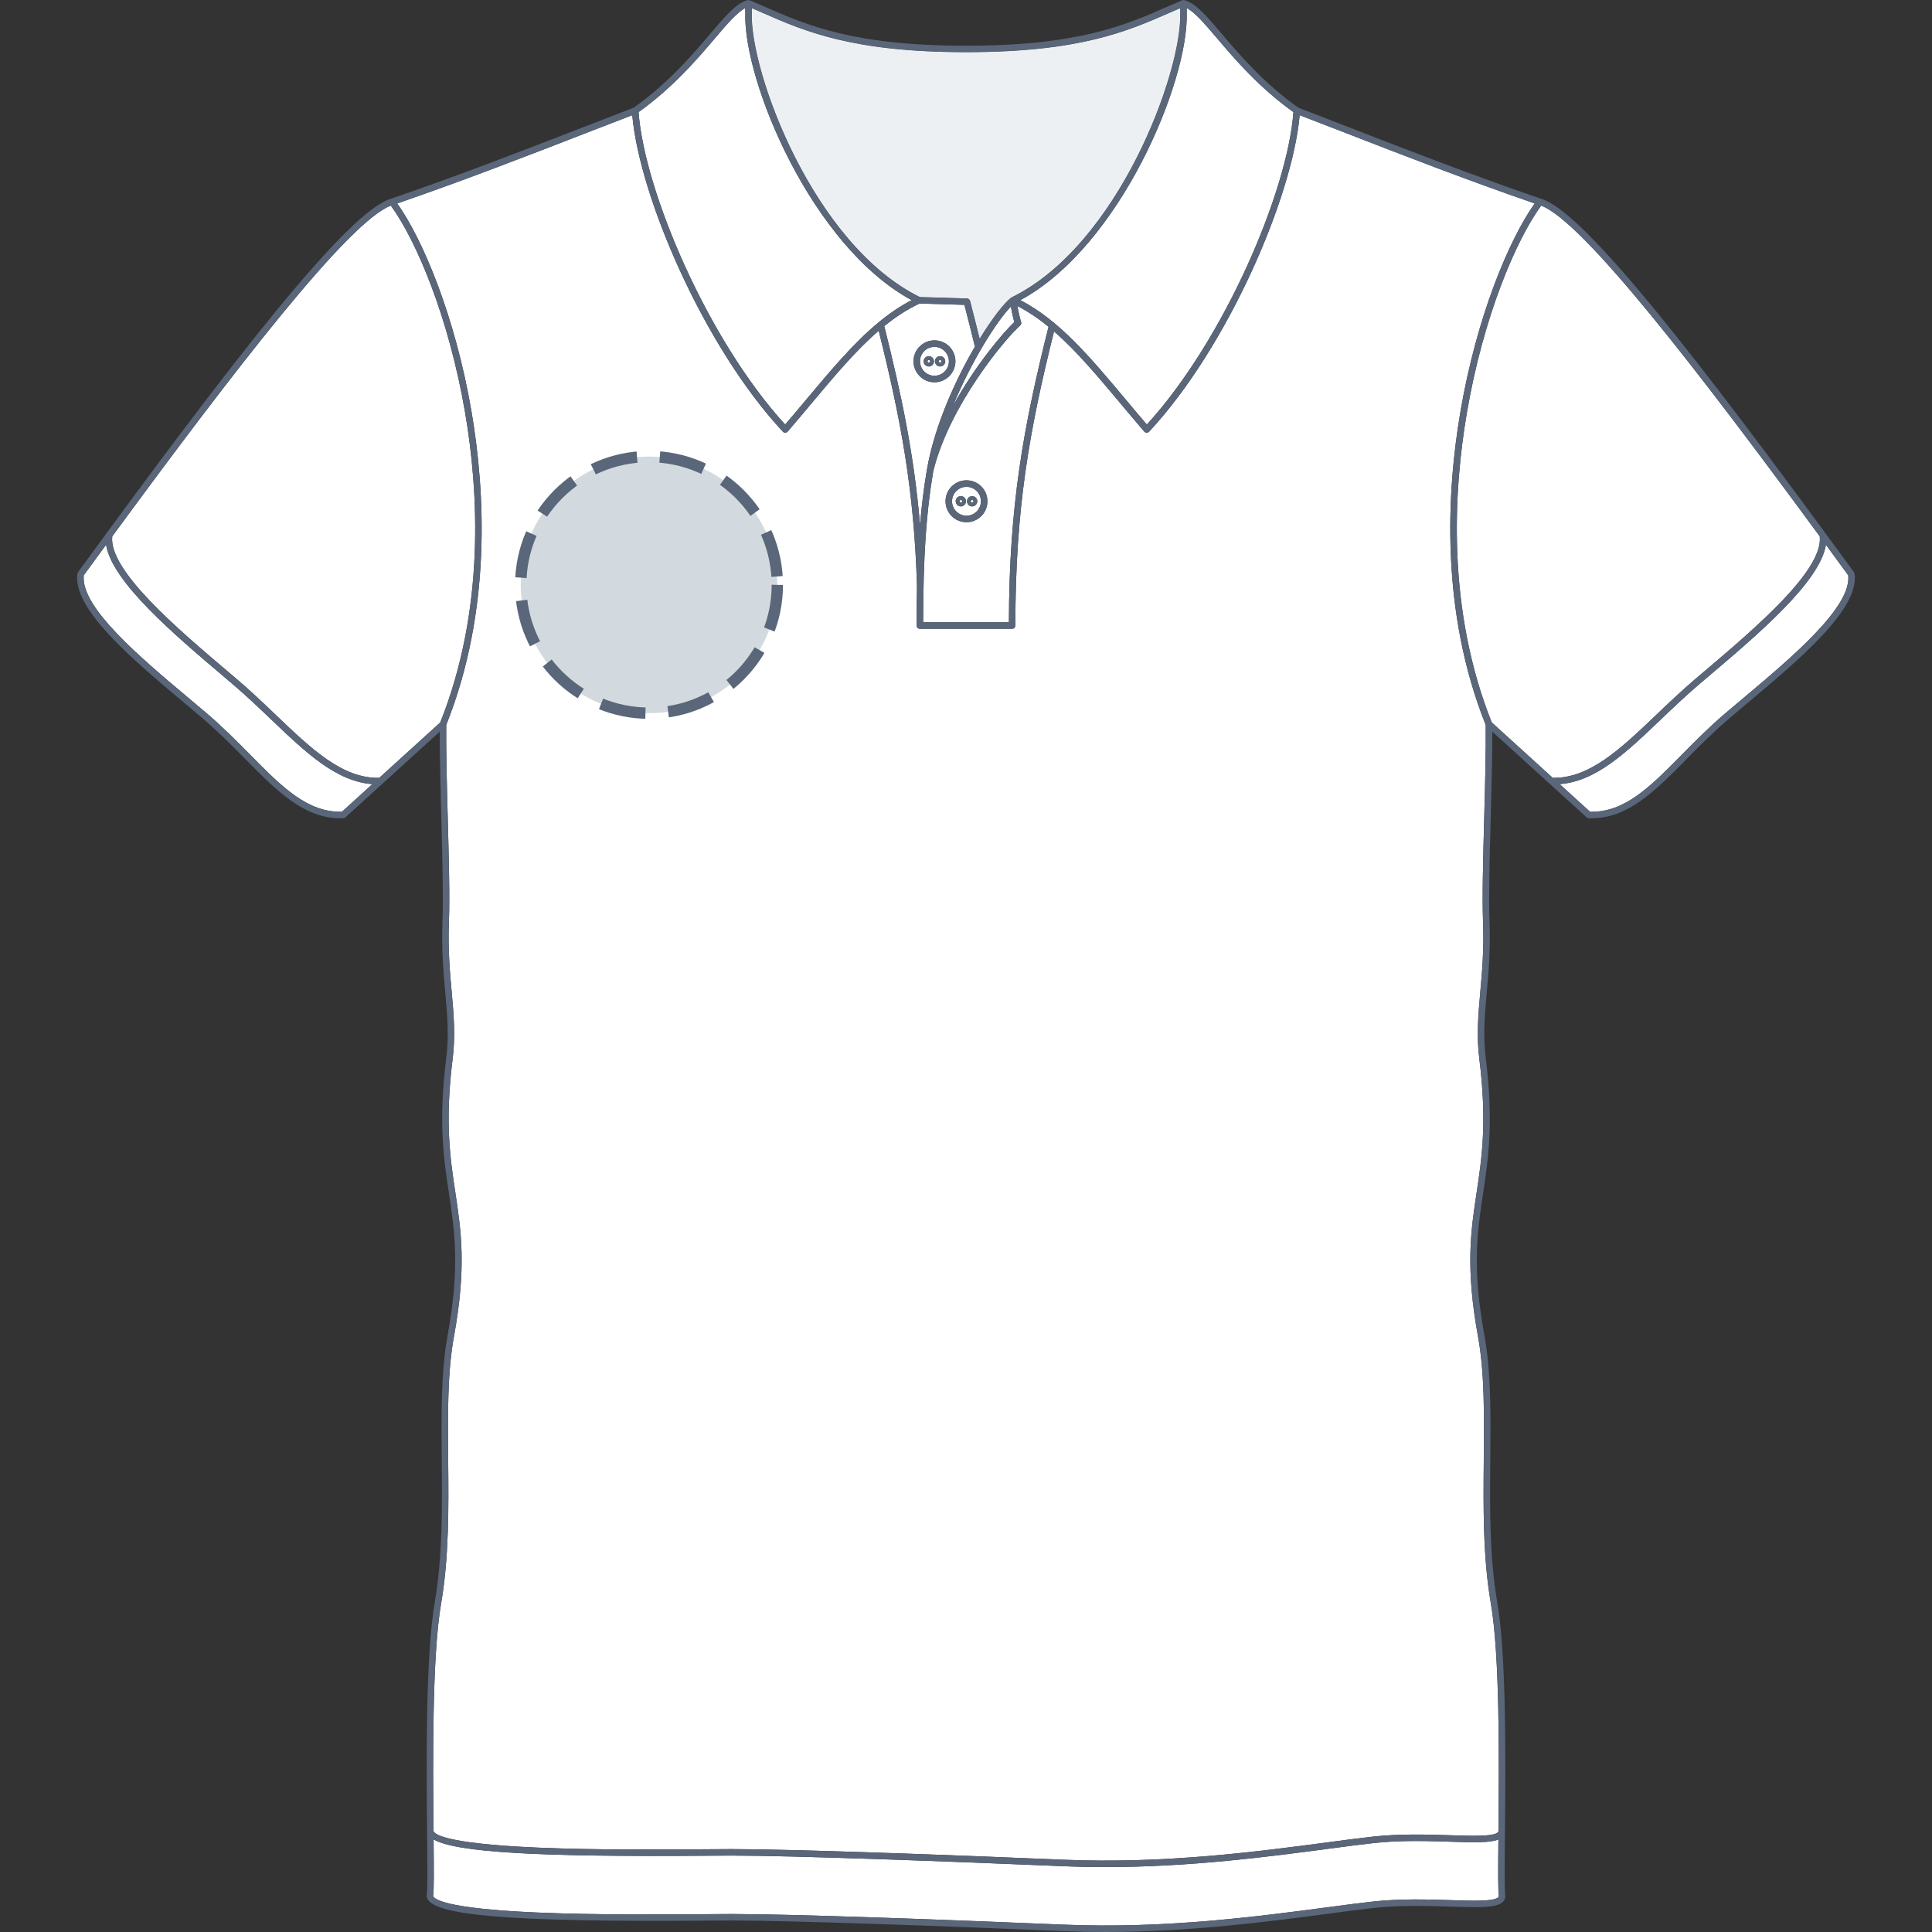 <svg xmlns="http://www.w3.org/2000/svg" xmlns:xlink="http://www.w3.org/1999/xlink" version="1.1" id="Polo_face" x="0px" y="0px" width="512px" height="512px" viewBox="0 0 512 512" enable-background="new 0 0 512 512" xml:space="preserve">
<rect x="0" y="0" width="512" height="512" fill="#333333" stroke="none"/>
<g>
	<g id="Background">
		<path fill="#FFFFFF" d="M268.805,85.345c-0.383-1.345-0.703-2.936-0.912-4.088c-3.745,3.831-10.489,14.472-15.373,26.351    C258.436,96.834,265.905,88.074,268.805,85.345z"></path>
		<path fill="#FFFFFF" d="M243.713,80.434c-3.308,1.546-6.397,3.576-9.374,5.988c4.688,18.678,7.922,34.384,9.479,52.674    c0.438-5.25,1.037-10.023,1.836-14.673c1.961-11.423,7.475-23.59,12.711-32.552c-0.813-3.355-1.723-6.987-2.783-11.083    L243.713,80.434z M247.642,101.302c-3.063,0-5.552-2.49-5.552-5.553c0-3.06,2.489-5.548,5.552-5.548    c3.062,0,5.55,2.488,5.55,5.548C253.192,98.812,250.703,101.302,247.642,101.302z"></path>
		<path fill="#FFFFFF" d="M247.642,91.922c-2.114,0-3.832,1.718-3.832,3.828c0,2.113,1.719,3.832,3.832,3.832    c2.111,0,3.828-1.719,3.828-3.832C251.47,93.641,249.753,91.922,247.642,91.922z M246.146,97.116    c-0.752,0-1.366-0.613-1.365-1.364c0-0.752,0.613-1.362,1.365-1.362c0.751,0,1.362,0.61,1.362,1.362    C247.508,96.503,246.897,97.116,246.146,97.116z M249.136,97.116c-0.752,0-1.365-0.613-1.365-1.364    c0-0.752,0.612-1.362,1.365-1.362s1.362,0.61,1.362,1.362C250.498,96.503,249.889,97.116,249.136,97.116z"></path>
		<circle fill="#FFFFFF" cx="249.136" cy="95.752" r="0.356"></circle>
		<circle fill="#FFFFFF" cx="254.634" cy="132.841" r="0.356"></circle>
		<path fill="#FFFFFF" d="M270.395,79.547c10.332,5.323,18.522,15.103,27.934,26.34c1.81,2.158,3.674,4.384,5.594,6.625    c20.532-22.466,37.289-61.816,38.852-82.797c-9.171-6.561-15.525-14.024-20.178-19.496c-3.235-3.806-5.882-6.917-8.111-8.099    v1.323C315.042,21.464,296.881,65.25,270.395,79.547z"></path>
		<circle fill="#FFFFFF" cx="246.146" cy="95.752" r="0.356"></circle>
		<path fill="#FFFFFF" d="M452.676,179.322l-2.14,1.813c-3.742,3.182-7.175,6.458-10.495,9.626    c-9.137,8.722-17.118,16.323-26.717,17.043l8.064,7.327c9.179,0.196,15.871-6.575,24.308-15.116    c3.586-3.632,7.295-7.388,11.649-11.087c1.493-1.269,3.043-2.569,4.618-3.893c12.837-10.775,28.78-24.167,27.837-32.58    c-1.974-2.708-3.946-5.402-5.911-8.084C482.285,154.215,465.995,168.03,452.676,179.322z"></path>
		<path fill="#FFFFFF" d="M395.325,191.451l16.164,14.685c9.705,0.171,17.915-7.602,27.364-16.621    c3.337-3.185,6.784-6.478,10.566-9.693l2.141-1.813c13.4-11.359,31.708-26.884,30.696-35.861    C449.782,97.9,419.545,58.685,408.424,54.49c-6.762,9.274-15.375,29.626-19.69,54.904    C385.156,130.337,383.404,161.555,395.325,191.451z"></path>
		<path fill="#FFFFFF" d="M257.624,132.485c-0.196,0-0.357,0.159-0.357,0.354c0,0.197,0.161,0.358,0.357,0.358    c0.193,0,0.354-0.161,0.354-0.358C257.978,132.644,257.818,132.485,257.624,132.485z"></path>
		<path fill="#FFFFFF" d="M213.67,105.887c6.606-7.889,12.611-15.049,19.177-20.462c0.005-0.005,0.011-0.01,0.017-0.015    c2.783-2.293,5.666-4.278,8.74-5.863c-26.487-14.297-44.65-58.083-44.09-76.133V2.122c-2.227,1.183-4.875,4.292-8.108,8.095    c-4.652,5.471-11.006,12.935-20.18,19.498c1.563,20.982,18.32,60.331,38.852,82.797    C209.999,110.271,211.862,108.044,213.67,105.887z"></path>
		<path fill="#FFFFFF" d="M243.747,78.714l12.528,0.374c0.382,0.012,0.709,0.275,0.808,0.645c0.95,3.671,1.786,6.973,2.538,10.036    c3.387-5.516,6.521-9.517,8.334-10.887c0.014-0.008,0.025-0.01,0.037-0.018c0.021-0.015,0.042-0.027,0.063-0.04    c0.016-0.007,0.025-0.019,0.045-0.028c28.33-13.886,45.15-59.704,44.666-75.329V2.168c-0.938,0.405-1.873,0.809-2.818,1.224    c-11.154,4.893-23.8,10.44-53.946,10.44c-30.149,0-42.793-5.548-53.95-10.441c-0.945-0.414-1.88-0.82-2.818-1.223v1.273    C198.749,19.064,215.511,64.737,243.747,78.714z"></path>
		<path fill="#FFFFFF" d="M61.465,181.134l-2.137-1.813c-13.321-11.291-29.611-25.107-31.216-34.951    c-1.965,2.682-3.935,5.378-5.91,8.084c-0.946,8.415,14.997,21.806,27.834,32.581c1.575,1.325,3.126,2.623,4.617,3.893    c4.354,3.698,8.063,7.454,11.651,11.087c8.437,8.541,15.136,15.301,24.308,15.114l8.066-7.326    c-9.599-0.719-17.58-8.319-26.719-17.043C68.642,187.592,65.21,184.316,61.465,181.134z"></path>
		<path fill="#FFFFFF" d="M123.27,109.396c-4.317-25.278-12.929-45.63-19.693-54.904c-11.12,4.194-41.358,43.409-73.833,87.659    c-1.01,8.977,17.298,24.502,30.697,35.86l2.139,1.813c3.781,3.214,7.231,6.507,10.567,9.693    c9.448,9.018,17.599,16.83,27.364,16.622l16.163-14.686C128.598,161.557,126.847,130.338,123.27,109.396z"></path>
		<path fill="#FFFFFF" d="M256.129,129.012c-2.111,0-3.832,1.717-3.832,3.826c0,2.113,1.721,3.832,3.832,3.832    c2.11,0,3.828-1.719,3.828-3.832C259.957,130.729,258.24,129.012,256.129,129.012z M254.634,134.203    c-0.754,0-1.364-0.612-1.364-1.365c0-0.751,0.61-1.36,1.364-1.36c0.751,0,1.361,0.61,1.361,1.36    C255.995,133.591,255.386,134.203,254.634,134.203z M257.624,134.203c-0.754,0-1.365-0.612-1.365-1.365    c0-0.751,0.611-1.36,1.365-1.36c0.751,0,1.361,0.61,1.361,1.36C258.986,133.591,258.375,134.203,257.624,134.203z"></path>
		<path fill="#FFFFFF" d="M384.489,503.56c5.865,0.188,11.407,0.367,12.577-0.77c0.101-0.094,0.137-0.186,0.146-0.305    c-0.232-1.523-0.195-6.914-0.123-15.002c-2.249,0.925-6.596,0.785-12.691,0.593c-5.934-0.19-13.322-0.434-20.553,0.374    c-3.38,0.376-7.281,0.892-11.799,1.492c-15.772,2.094-36.569,4.854-59.15,4.854c-3.627,0-7.301-0.072-11.01-0.229    c-30.796-1.3-72.298-2.82-87.903-2.82c-1.716,0-4.072,0.02-6.905,0.041c-44.491,0.343-66.208-0.888-72.166-4.318    c0.072,8.042,0.111,13.415-0.117,14.981c0.155,0.67,2.396,3.31,27.638,4.388c15.459,0.662,33.721,0.521,44.631,0.435    c2.838-0.021,5.201-0.04,6.919-0.04c15.634,0,57.163,1.518,87.976,2.819c26.631,1.126,51.615-2.188,69.859-4.609    c4.527-0.603,8.44-1.119,11.837-1.498C371.008,503.129,378.482,503.369,384.489,503.56z"></path>
		<path fill="#FFFFFF" d="M142.486,489.637c15.434,0.661,33.677,0.521,44.573,0.436c2.837-0.021,5.199-0.04,6.919-0.04    c15.633,0,57.163,1.518,87.976,2.819c26.631,1.123,51.615-2.188,69.859-4.61c4.527-0.603,8.44-1.12,11.837-1.498    c7.357-0.817,14.81-0.575,20.796-0.383c5.834,0.185,11.343,0.362,12.514-0.769c0.103-0.096,0.141-0.189,0.146-0.318    c0.173-18.79,0.383-46.429-2.009-60.309c-2.124-12.33-1.999-25.449-1.881-38.137c0.114-11.885,0.217-23.11-1.531-32.668    c-3.348-18.324-1.903-27.924-0.369-38.086c1.384-9.189,2.816-18.688,0.712-35.543c-0.766-6.152-0.265-11.747,0.264-17.676    c0.471-5.278,1.008-11.265,0.729-18.542c-0.253-6.581,0.021-16.696,0.307-27.404c0.234-8.751,0.478-17.797,0.402-24.782    c-12.083-30.278-10.318-61.85-6.702-83.018c4.297-25.155,12.849-45.553,19.683-55.195c-17.869-6.17-34.078-12.462-49.766-18.551    c-4.225-1.64-8.392-3.254-12.521-4.842c-1.909,21.656-19.058,61.515-39.902,83.871c-0.164,0.173-0.394,0.272-0.631,0.272    c-0.006,0-0.011,0-0.017,0c-0.244-0.005-0.478-0.113-0.636-0.298c-2.151-2.498-4.227-4.979-6.235-7.376    c-6.113-7.301-11.708-13.973-17.674-19.16c-6.648,26.631-10.249,47.184-10.249,77.942c0,0.474-0.384,0.859-0.858,0.859H243.77    c-0.474,0-0.859-0.384-0.859-0.859c0-3.692,0.035-7.116,0.104-10.345c0-0.003,0-0.004,0-0.006    c-0.741-25.486-4.283-44.303-10.147-67.769c-6.047,5.21-11.698,11.951-17.885,19.336c-2.007,2.398-4.085,4.878-6.235,7.377    c-0.16,0.185-0.392,0.293-0.636,0.298c-0.006,0-0.012,0-0.017,0c-0.238,0-0.467-0.097-0.63-0.272    c-20.843-22.356-37.993-62.215-39.902-83.871c-4.13,1.588-8.295,3.202-12.52,4.842c-15.687,6.089-31.896,12.381-49.768,18.552    c6.836,9.639,15.387,30.039,19.684,55.194c3.616,21.168,5.382,52.741-6.703,83.018c-0.067,6.986,0.177,16.033,0.41,24.783    c0.287,10.708,0.559,20.822,0.308,27.404c-0.279,7.277,0.256,13.264,0.729,18.542c0.531,5.929,1.031,11.526,0.263,17.676    c-2.103,16.854-0.671,26.354,0.714,35.543c1.531,10.162,2.979,19.762-0.372,38.086c-1.748,9.558-1.643,20.783-1.531,32.668    c0.119,12.689,0.243,25.807-1.88,38.137c-2.385,13.862-2.182,41.446-2.01,60.234C114.943,485.771,116.589,488.53,142.486,489.637z    "></path>
		<path fill="#FFFFFF" d="M277.875,86.598c-2.644-2.16-5.372-4.017-8.263-5.507c0.233,1.257,0.589,2.98,0.994,4.267    c0.101,0.327,0,0.682-0.258,0.908c-3.625,3.145-18.597,20.775-23.013,38.541c0,0.005-0.002,0.008-0.005,0.012    c-1.881,11.001-2.667,22.676-2.691,40.092h22.733C267.439,134.139,271.125,113.51,277.875,86.598z M256.129,138.392    c-3.063,0-5.552-2.491-5.552-5.554c0-3.059,2.488-5.548,5.552-5.548c3.059,0,5.551,2.489,5.552,5.548    C261.681,135.901,259.191,138.392,256.129,138.392z"></path>
	</g>
	<path id="Shape" opacity="0.75" fill="#E6EAED" enable-background="new    " d="M243.747,78.714l12.528,0.374   c0.382,0.012,0.709,0.275,0.808,0.645c0.95,3.671,1.786,6.973,2.538,10.036c3.387-5.516,6.521-9.517,8.334-10.887   c0.014-0.008,0.025-0.01,0.037-0.018c0.021-0.015,0.042-0.027,0.063-0.04c0.016-0.007,0.025-0.019,0.045-0.028   c28.33-13.886,45.15-59.704,44.666-75.329V2.168c-0.938,0.405-1.873,0.809-2.818,1.224c-11.154,4.893-23.8,10.44-53.946,10.44   c-30.149,0-42.793-5.548-53.95-10.441c-0.945-0.414-1.88-0.82-2.818-1.223v1.273C198.749,19.064,215.511,64.737,243.747,78.714z"></path>
	<g id="Outline">
		<path fill="#5A6679" d="M491.484,152.019c0-0.015-0.011-0.023-0.013-0.036c-0.01-0.053-0.033-0.103-0.058-0.153    c-0.021-0.057-0.04-0.114-0.072-0.164c-0.009-0.01-0.009-0.021-0.017-0.03c-41.635-57.071-71.682-95.744-82.979-98.979    c-18.267-6.277-34.792-12.692-50.775-18.896c-4.554-1.768-9.04-3.51-13.482-5.216c-9.172-6.492-15.532-13.974-20.183-19.438    c-4.122-4.849-7.102-8.352-10.076-9.079c-0.181-0.044-0.366-0.028-0.536,0.043c-1.349,0.567-2.684,1.154-4.036,1.748    C298.256,6.645,285.787,12.116,256,12.116c-29.788,0-42.257-5.471-53.258-10.298c-1.354-0.594-2.688-1.18-4.035-1.747    c-0.17-0.071-0.356-0.087-0.538-0.043c-2.978,0.729-5.954,4.229-10.074,9.077c-4.648,5.468-11.012,12.947-20.183,19.44    c-4.445,1.706-8.934,3.448-13.484,5.216c-15.986,6.204-32.517,12.62-50.781,18.897C92.342,55.904,62.3,94.573,20.671,151.635    c-0.008,0.012-0.009,0.023-0.018,0.035c-0.029,0.045-0.046,0.098-0.066,0.147c-0.022,0.056-0.049,0.107-0.061,0.167    c-0.002,0.012-0.011,0.021-0.012,0.034c-1.347,9.35,14.465,22.624,28.415,34.334c1.573,1.32,3.119,2.619,4.609,3.885    c4.295,3.651,7.979,7.38,11.54,10.986c8.276,8.379,15.45,15.642,25.187,15.642c0.232,0,0.47-0.003,0.706-0.012    c0.031-0.001,0.059-0.018,0.089-0.022c0.072-0.011,0.145-0.021,0.213-0.051c0.047-0.021,0.085-0.051,0.127-0.078    c0.039-0.024,0.083-0.041,0.119-0.073l25.013-22.723c-0.017,6.731,0.205,15.011,0.42,23.047    c0.285,10.679,0.556,20.768,0.307,27.292c-0.282,7.392,0.259,13.432,0.734,18.763c0.545,6.086,1.015,11.342,0.271,17.311    c-2.134,17.093-0.684,26.712,0.719,36.013c1.511,10.021,2.937,19.479-0.362,37.521c-1.778,9.723-1.671,21.024-1.56,32.993    c0.119,12.612,0.24,25.653-1.854,37.828c-2.46,14.288-2.198,42.786-2.024,61.646c0.074,8.22,0.135,14.711-0.101,15.975    c-0.007,0.036,0.004,0.07,0.001,0.107c-0.001,0.034-0.018,0.066-0.015,0.105c0.002,0.028,0.015,0.06,0.019,0.088    c0.003,0.021,0.007,0.047,0.014,0.067c0.761,4.959,21.607,6.733,73.978,6.329c2.833-0.021,5.19-0.038,6.905-0.038    c15.605,0,57.107,1.519,87.903,2.818c3.708,0.155,7.383,0.229,11.01,0.229c22.581,0,43.378-2.761,59.15-4.854    c4.517-0.601,8.419-1.116,11.799-1.492c7.229-0.806,14.64-0.564,20.59-0.375c7.306,0.233,12.136,0.392,13.832-1.252    c0.439-0.43,0.671-0.975,0.671-1.58c0-0.033-0.014-0.063-0.019-0.098c-0.004-0.021,0.005-0.039,0.002-0.062    c-0.235-1.264-0.178-7.755-0.103-15.977c0.005-0.334,0.007-0.68,0.011-1.021c0-0.017,0.005-0.032,0.005-0.051    c0-0.007-0.005-0.017-0.005-0.021c0.174-18.853,0.377-46.536-2.034-60.554c-2.097-12.174-1.976-25.215-1.854-37.827    c0.109-11.969,0.219-23.271-1.562-32.994c-3.3-18.039-1.873-27.501-0.363-37.52c1.403-9.301,2.854-18.92,0.721-36.012    c-0.746-5.97-0.272-11.227,0.271-17.312c0.479-5.332,1.02-11.373,0.732-18.763c-0.25-6.524,0.021-16.612,0.308-27.292    c0.217-8.037,0.438-16.315,0.422-23.047l25.014,22.722c0.032,0.032,0.075,0.046,0.116,0.072c0.041,0.028,0.08,0.059,0.128,0.08    c0.066,0.028,0.139,0.04,0.21,0.05c0.031,0.005,0.062,0.021,0.092,0.022c0.237,0.008,0.473,0.012,0.708,0.012    c9.732,0,16.907-7.264,25.186-15.642c3.563-3.606,7.243-7.334,11.542-10.986c1.489-1.266,3.035-2.564,4.608-3.885    C477.02,174.642,492.829,161.368,491.484,152.019z M482.257,142.148c1.012,8.977-17.296,24.502-30.696,35.861l-2.141,1.813    c-3.782,3.215-7.229,6.508-10.566,9.693c-9.449,9.019-17.659,16.792-27.364,16.621l-16.164-14.685    c-11.922-29.896-10.17-61.114-6.592-82.057c4.315-25.278,12.929-45.63,19.69-54.904C419.545,58.685,449.782,97.9,482.257,142.148z     M322.596,10.219c4.652,5.472,11.007,12.935,20.178,19.496c-1.563,20.981-18.319,60.331-38.852,82.797    c-1.92-2.241-3.784-4.467-5.594-6.625c-9.411-11.237-17.602-21.017-27.934-26.34c26.486-14.297,44.647-58.083,44.09-76.104V2.12    C316.714,3.302,319.361,6.413,322.596,10.219z M243.713,80.434l11.868,0.354c1.061,4.096,1.97,7.728,2.783,11.083    c-5.236,8.962-10.75,21.129-12.711,32.552c-0.799,4.65-1.398,9.423-1.836,14.673c-1.557-18.29-4.791-33.996-9.479-52.674    C237.316,84.01,240.406,81.98,243.713,80.434z M267.893,81.257c0.209,1.152,0.529,2.743,0.912,4.088    c-2.9,2.729-10.369,11.489-16.285,22.263C257.404,95.729,264.148,85.088,267.893,81.257z M247.331,124.819    c0.003-0.004,0.005-0.007,0.005-0.012c4.416-17.766,19.388-35.396,23.013-38.541c0.258-0.226,0.358-0.581,0.258-0.908    c-0.405-1.287-0.761-3.01-0.994-4.267c2.891,1.49,5.619,3.347,8.263,5.507c-6.75,26.912-10.437,47.541-10.502,78.313H244.64    C244.664,147.495,245.45,135.82,247.331,124.819z M256.001,13.832c30.146,0,42.792-5.547,53.946-10.44    c0.945-0.415,1.88-0.819,2.818-1.224v1.299C313.25,19.092,296.43,64.91,268.1,78.796c-0.02,0.009-0.029,0.021-0.045,0.028    c-0.021,0.013-0.041,0.025-0.063,0.04c-0.012,0.008-0.023,0.01-0.037,0.018c-1.813,1.37-4.947,5.371-8.334,10.887    c-0.752-3.063-1.588-6.365-2.538-10.036c-0.099-0.37-0.426-0.633-0.808-0.645l-12.528-0.374    c-28.236-13.977-44.998-59.65-44.515-75.273V2.168c0.938,0.403,1.873,0.809,2.818,1.223    C213.208,8.284,225.852,13.832,256.001,13.832z M189.406,10.217c3.233-3.803,5.882-6.912,8.108-8.095v1.292    c-0.561,18.05,17.603,61.836,44.09,76.133c-3.074,1.585-5.957,3.57-8.74,5.863c-0.006,0.005-0.012,0.01-0.017,0.015    c-6.565,5.413-12.57,12.573-19.177,20.462c-1.809,2.157-3.671,4.384-5.593,6.625c-20.531-22.466-37.288-61.815-38.852-82.797    C178.4,23.152,184.753,15.688,189.406,10.217z M103.576,54.492c6.765,9.274,15.376,29.626,19.693,54.904    c3.577,20.942,5.328,52.161-6.596,82.057l-16.163,14.686c-9.766,0.208-17.916-7.604-27.364-16.622    c-3.336-3.186-6.786-6.479-10.567-9.693l-2.139-1.813c-13.399-11.358-31.707-26.883-30.697-35.86    C62.218,97.901,92.456,58.686,103.576,54.492z M66.305,200.015c-3.588-3.633-7.298-7.389-11.651-11.087    c-1.491-1.27-3.042-2.568-4.617-3.893c-12.837-10.775-28.78-24.166-27.834-32.581c1.976-2.706,3.945-5.402,5.91-8.084    c1.604,9.844,17.895,23.66,31.216,34.951l2.137,1.813c3.745,3.182,7.177,6.458,10.495,9.626    c9.139,8.724,17.12,16.324,26.719,17.043l-8.066,7.326C81.441,215.316,74.741,208.556,66.305,200.015z M384.489,503.56    c-6.007-0.19-13.48-0.431-20.835,0.386c-3.396,0.379-7.31,0.896-11.837,1.498c-18.244,2.421-43.229,5.735-69.859,4.609    c-30.813-1.302-72.342-2.819-87.976-2.819c-1.718,0-4.081,0.02-6.919,0.04c-10.91,0.086-29.172,0.228-44.631-0.435    c-25.242-1.078-27.482-3.718-27.638-4.388c0.229-1.566,0.189-6.939,0.117-14.981c5.958,3.431,27.675,4.661,72.166,4.318    c2.833-0.021,5.189-0.041,6.905-0.041c15.605,0,57.107,1.521,87.903,2.82c3.709,0.156,7.383,0.229,11.01,0.229    c22.581,0,43.378-2.76,59.15-4.854c4.518-0.601,8.419-1.116,11.799-1.492c7.23-0.808,14.619-0.564,20.553-0.374    c6.096,0.192,10.442,0.332,12.691-0.593c-0.072,8.088-0.109,13.479,0.123,15.002c-0.01,0.119-0.046,0.211-0.146,0.305    C395.896,503.927,390.354,503.748,384.489,503.56z M393.326,216.909c-0.285,10.708-0.56,20.823-0.307,27.404    c0.279,7.278-0.258,13.264-0.729,18.542c-0.528,5.929-1.029,11.523-0.264,17.676c2.104,16.854,0.672,26.354-0.712,35.543    c-1.534,10.162-2.979,19.762,0.369,38.086c1.748,9.558,1.646,20.783,1.531,32.668c-0.118,12.688-0.243,25.807,1.881,38.137    c2.392,13.88,2.182,41.519,2.009,60.309c-0.006,0.129-0.044,0.223-0.146,0.318c-1.171,1.131-6.68,0.953-12.514,0.769    c-5.986-0.192-13.438-0.435-20.796,0.383c-3.396,0.378-7.31,0.896-11.837,1.498c-18.244,2.422-43.229,5.733-69.859,4.61    c-30.813-1.302-72.343-2.819-87.976-2.819c-1.72,0-4.082,0.019-6.919,0.04c-10.896,0.085-29.14,0.226-44.573-0.436    c-25.896-1.106-27.543-3.865-27.6-4.438c-0.172-18.788-0.375-46.372,2.01-60.234c2.123-12.33,1.999-25.447,1.88-38.137    c-0.111-11.885-0.217-23.11,1.531-32.668c3.352-18.324,1.903-27.924,0.372-38.086c-1.385-9.188-2.816-18.688-0.714-35.543    c0.769-6.149,0.269-11.747-0.263-17.676c-0.474-5.278-1.009-11.266-0.729-18.542c0.251-6.582-0.021-16.696-0.308-27.404    c-0.233-8.75-0.478-17.797-0.41-24.783c12.085-30.277,10.319-61.85,6.703-83.018c-4.297-25.155-12.848-45.555-19.684-55.194    c17.871-6.171,34.081-12.463,49.768-18.552c4.225-1.64,8.39-3.254,12.52-4.842c1.909,21.656,19.06,61.515,39.902,83.871    c0.163,0.175,0.392,0.272,0.63,0.272c0.005,0,0.011,0,0.017,0c0.244-0.005,0.476-0.113,0.636-0.298    c2.15-2.499,4.229-4.979,6.235-7.377c6.187-7.385,11.838-14.126,17.885-19.336c5.864,23.466,9.406,42.283,10.147,67.769    c0,0.002,0,0.003,0,0.006c-0.068,3.229-0.104,6.653-0.104,10.345c0,0.475,0.386,0.859,0.859,0.859h24.451    c0.475,0,0.858-0.385,0.858-0.859c0-30.758,3.601-51.311,10.249-77.942c5.966,5.187,11.561,11.859,17.674,19.16    c2.009,2.397,4.084,4.878,6.235,7.376c0.158,0.185,0.392,0.293,0.636,0.298c0.006,0,0.011,0,0.017,0    c0.237,0,0.467-0.099,0.631-0.272c20.845-22.356,37.993-62.215,39.902-83.871c4.129,1.588,8.296,3.202,12.521,4.842    c15.688,6.089,31.896,12.381,49.766,18.551c-6.834,9.642-15.386,30.04-19.683,55.195c-3.616,21.168-5.381,52.74,6.702,83.018    C393.804,199.112,393.561,208.158,393.326,216.909z M461.964,185.035c-1.575,1.324-3.125,2.624-4.618,3.893    c-4.354,3.699-8.063,7.455-11.649,11.087c-8.437,8.541-15.129,15.312-24.308,15.116l-8.064-7.327    c9.599-0.72,17.58-8.321,26.717-17.043c3.32-3.168,6.753-6.444,10.495-9.626l2.14-1.813    c13.319-11.292,29.609-25.107,31.214-34.951c1.965,2.682,3.938,5.376,5.911,8.084C490.744,160.868,474.801,174.26,461.964,185.035    z"></path>
		<path fill="#5A6679" d="M247.642,101.302c3.062,0,5.55-2.49,5.55-5.553c0-3.06-2.488-5.548-5.55-5.548    c-3.063,0-5.552,2.488-5.552,5.548C242.09,98.812,244.579,101.302,247.642,101.302z M247.642,91.922    c2.111,0,3.828,1.719,3.828,3.828c0,2.113-1.717,3.832-3.828,3.832c-2.113,0-3.832-1.719-3.832-3.832    C243.81,93.64,245.528,91.922,247.642,91.922z"></path>
		<path fill="#5A6679" d="M246.146,97.116c0.751,0,1.362-0.613,1.362-1.364c0-0.752-0.611-1.362-1.362-1.362    c-0.752,0-1.365,0.61-1.365,1.362C244.78,96.503,245.394,97.116,246.146,97.116z M246.146,95.396c0.195,0,0.354,0.16,0.354,0.355    c0,0.197-0.159,0.357-0.354,0.357c-0.197,0-0.356-0.16-0.356-0.357C245.788,95.556,245.948,95.396,246.146,95.396z"></path>
		<path fill="#5A6679" d="M249.136,97.116c0.753,0,1.362-0.613,1.362-1.364c0-0.752-0.609-1.362-1.362-1.362    s-1.365,0.61-1.365,1.362C247.771,96.503,248.384,97.116,249.136,97.116z M249.136,95.396c0.195,0,0.354,0.16,0.354,0.355    c0,0.197-0.158,0.357-0.354,0.357c-0.197,0-0.357-0.16-0.357-0.357C248.778,95.556,248.938,95.396,249.136,95.396z"></path>
		<path fill="#5A6679" d="M256.129,127.29c-3.063,0-5.552,2.489-5.552,5.548c0,3.063,2.488,5.554,5.552,5.554    c3.062,0,5.552-2.491,5.552-5.554C261.68,129.779,259.188,127.29,256.129,127.29z M256.129,136.67    c-2.111,0-3.832-1.719-3.832-3.832c0-2.109,1.721-3.826,3.832-3.826c2.11,0,3.828,1.717,3.828,3.826    C259.957,134.951,258.24,136.67,256.129,136.67z"></path>
		<path fill="#5A6679" d="M254.634,131.478c-0.754,0-1.364,0.609-1.364,1.36c0,0.753,0.61,1.365,1.364,1.365    c0.752,0,1.361-0.612,1.361-1.365C255.995,132.088,255.385,131.478,254.634,131.478z M254.634,133.197    c-0.196,0-0.357-0.161-0.357-0.358c0-0.195,0.161-0.354,0.357-0.354c0.195,0,0.354,0.159,0.354,0.354    C254.987,133.036,254.829,133.197,254.634,133.197z"></path>
		<path fill="#5A6679" d="M257.624,131.478c-0.754,0-1.365,0.609-1.365,1.36c0,0.753,0.611,1.365,1.365,1.365    c0.751,0,1.361-0.612,1.361-1.365C258.986,132.088,258.375,131.478,257.624,131.478z M257.624,133.197    c-0.196,0-0.357-0.161-0.357-0.358c0-0.195,0.161-0.354,0.357-0.354c0.193,0,0.354,0.159,0.354,0.354    C257.979,133.036,257.818,133.197,257.624,133.197z"></path>
	</g>
</g>
<circle fill="#D2DADF" cx="172" cy="155" r="34"></circle><circle stroke="#5A6679" fill="none" stroke-width="3" stroke-miterlimit="10" stroke-dasharray="12.08,6.04" cx="172" cy="155" r="34"></circle></svg>